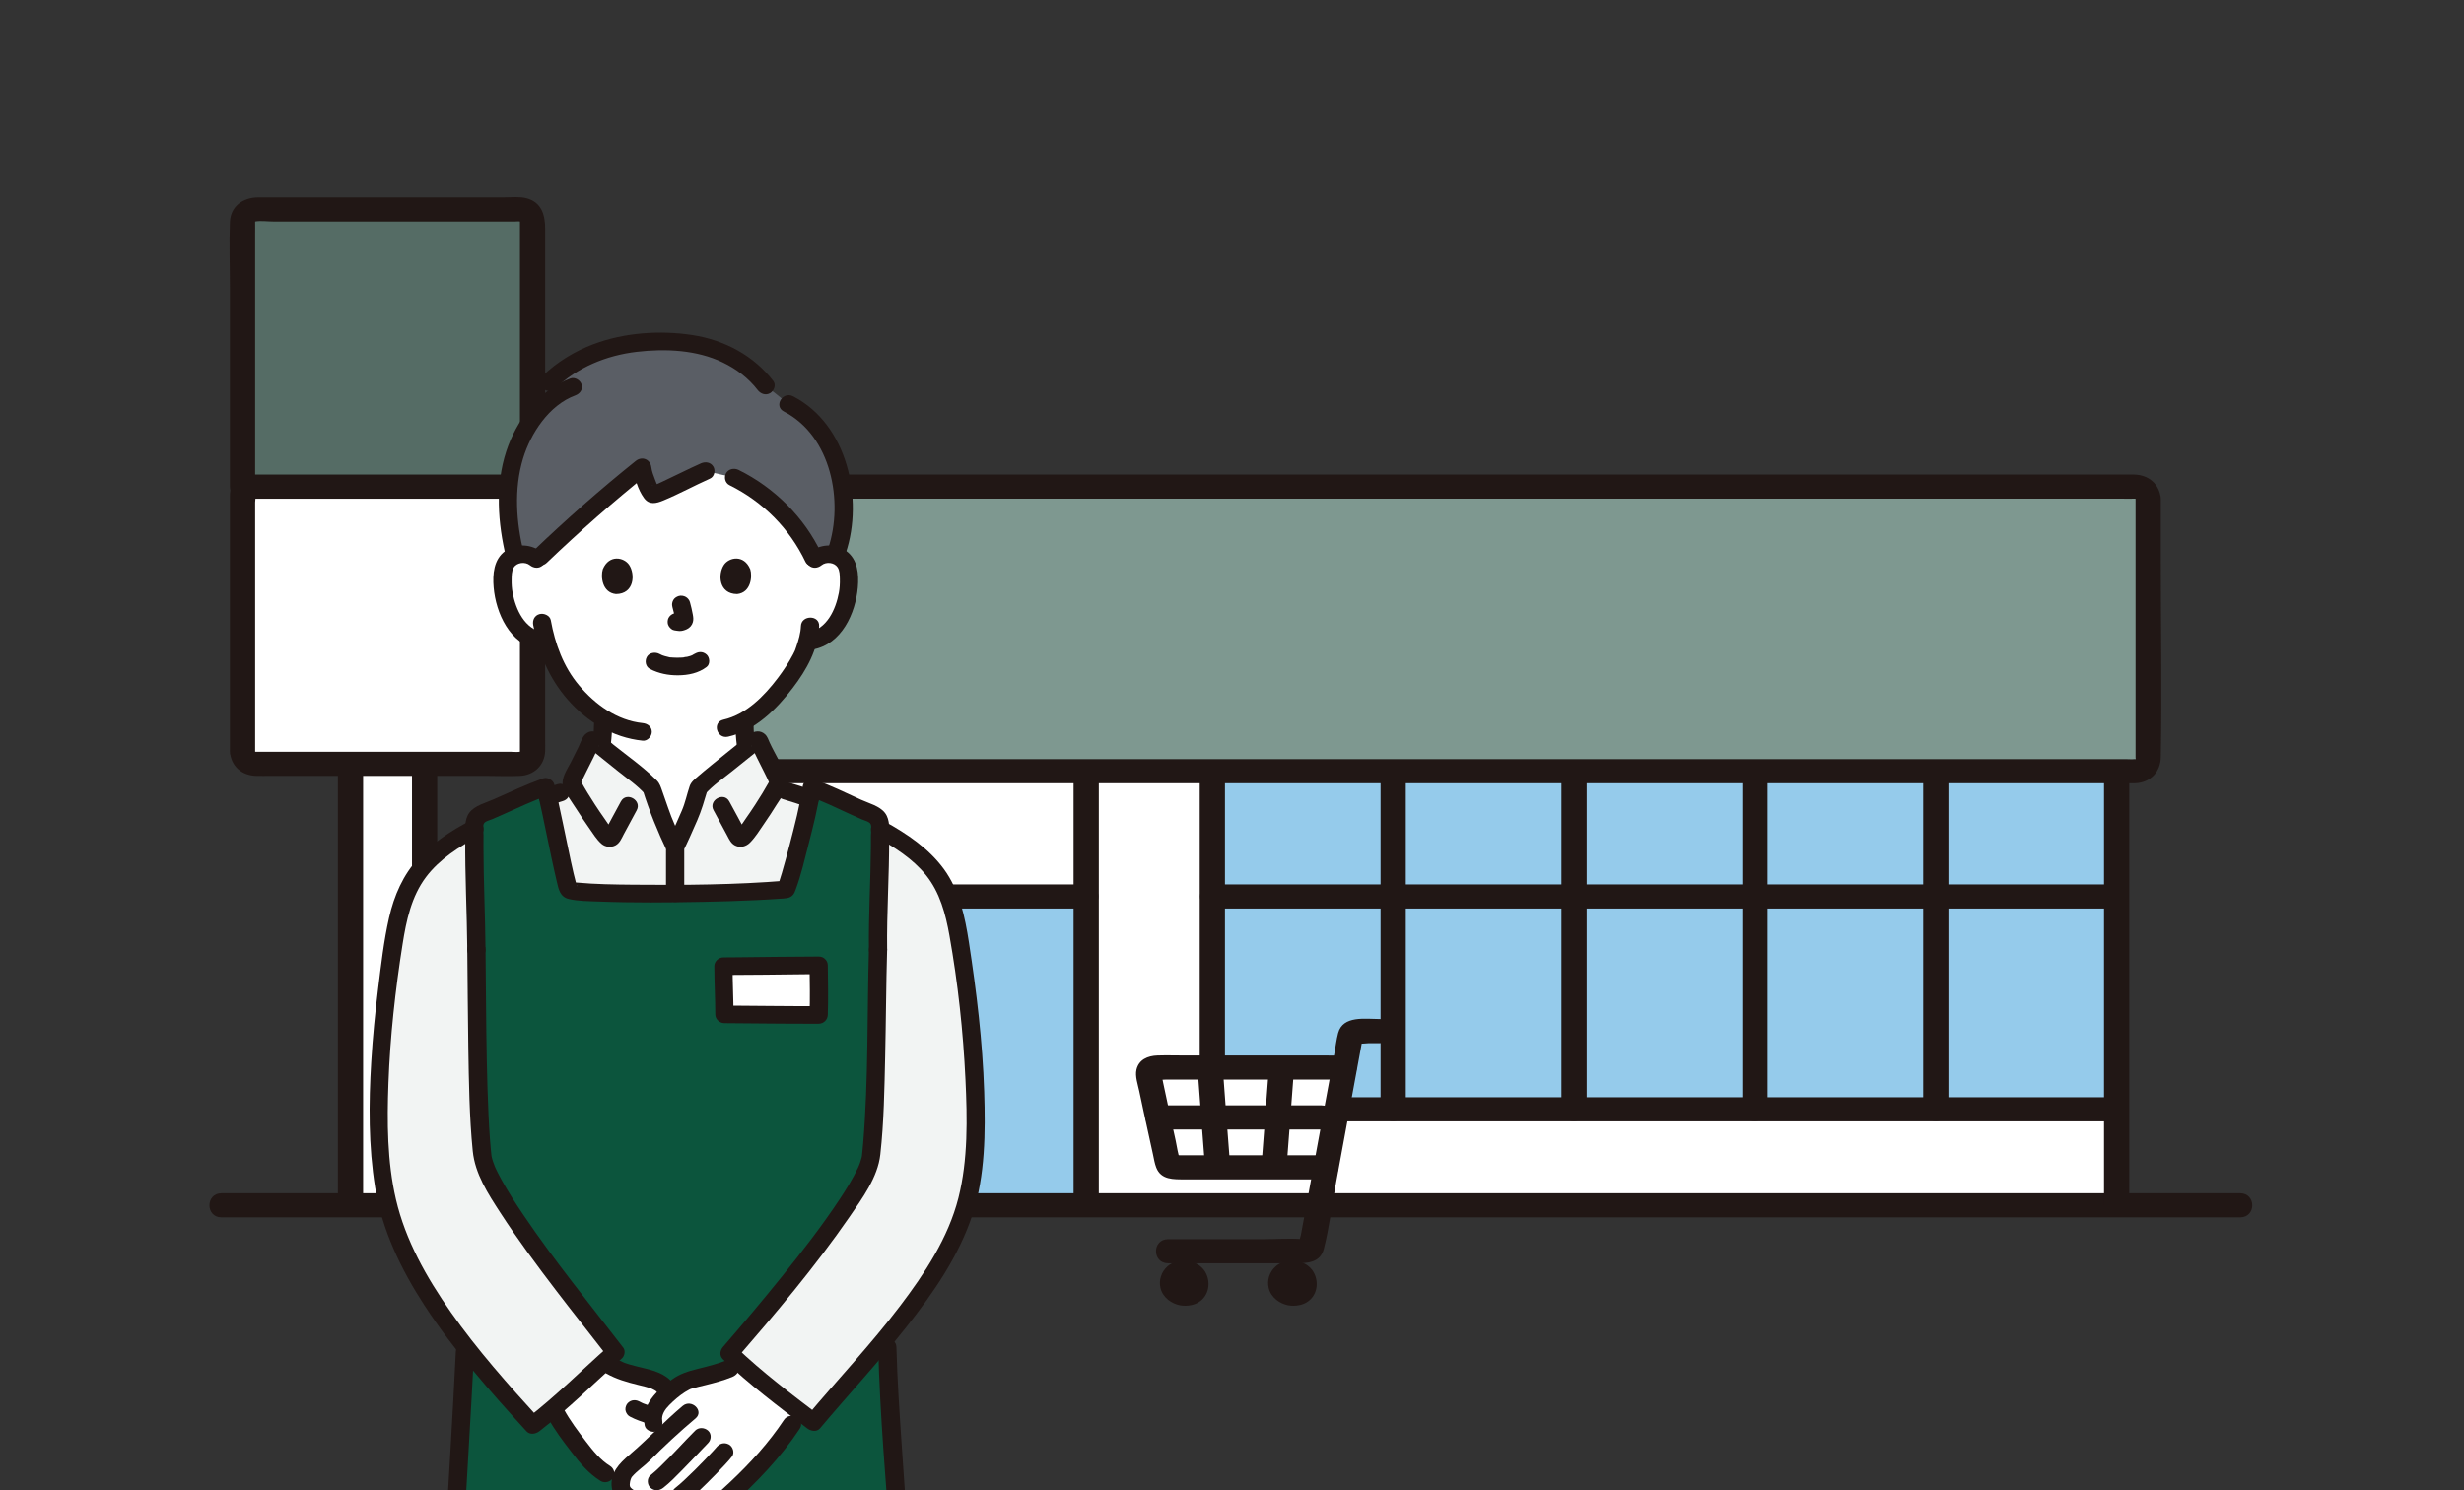 <svg width="200" height="121" viewBox="0 0 200 121" fill="none" xmlns="http://www.w3.org/2000/svg">
<rect x="0" y="0" width="200" height="121" fill="#333333" stroke="none"/>
<g clip-path="url(#clip0_1025_7267)">
<path d="M54.049 67.394C54.049 84.458 54.049 97.846 54.049 97.849C94.761 97.849 126.567 97.849 171.806 97.849C171.806 84.278 171.806 75.326 171.806 62.605H54.049C54.049 64.228 54.049 65.826 54.049 67.394Z" fill="white"/>
<path d="M34.465 67.007C34.465 65.341 34.465 63.674 34.465 62.008H28.449V97.85C30.481 97.85 32.486 97.85 34.465 97.85C34.465 87.569 34.465 77.288 34.465 67.007Z" fill="white"/>
<path d="M43.227 39.504V17.977C43.227 17.437 42.769 16.998 42.203 16.998H20.709C20.144 16.998 19.686 17.437 19.686 17.977V39.992C19.686 39.722 19.915 39.503 20.198 39.503H42.714C42.997 39.503 43.226 39.722 43.226 39.993" fill="#556C65"/>
<path d="M98.408 90.049V62.605H171.807V90.055H98.408V90.049Z" fill="#95CBEB"/>
<path d="M88.168 81.797V97.851H54.049V72.776H88.168V81.797Z" fill="#95CBEB"/>
<path d="M181.825 96.87C170.293 96.87 158.761 96.87 147.229 96.87C136.966 96.87 126.702 96.87 116.438 96.87C106.631 96.87 96.823 96.87 87.016 96.87C76.852 96.87 66.688 96.87 56.524 96.87C45.191 96.87 33.859 96.87 22.525 96.87C21.014 96.87 19.502 96.87 17.989 96.87C16.671 96.87 16.669 98.828 17.989 98.828C29.522 98.828 41.054 98.828 52.587 98.828C62.85 98.828 73.114 98.828 83.378 98.828C93.186 98.828 102.993 98.828 112.8 98.828C122.964 98.828 133.128 98.828 143.292 98.828C154.624 98.828 165.957 98.828 177.289 98.828C178.801 98.828 180.313 98.828 181.825 98.828C183.143 98.828 183.145 96.87 181.825 96.87Z" fill="#211715"/>
<path d="M29.474 97.851V49.028C29.474 47.768 27.426 47.766 27.426 49.028V97.851C27.426 99.111 29.474 99.112 29.474 97.851Z" fill="#211715"/>
<path d="M35.489 97.851V49.028C35.489 47.768 33.441 47.766 33.441 49.028V97.851C33.441 99.111 35.489 99.112 35.489 97.851Z" fill="#211715"/>
<path d="M43.226 39.503H19.686V62.008H43.226V39.503Z" fill="white"/>
<path d="M20.71 61.029V40.78C20.71 40.666 20.796 40.1 20.71 40.012C20.82 40.124 19.979 40.362 20.275 40.483C20.357 40.516 20.534 40.483 20.622 40.483H41.353C41.727 40.483 42.148 40.535 42.518 40.483C42.545 40.479 42.695 40.503 42.712 40.483C42.602 40.613 42.34 39.851 42.203 40.022C42.188 40.04 42.208 40.102 42.203 40.125C42.126 40.444 42.203 40.872 42.203 41.197V60.737C42.203 60.824 42.208 60.913 42.203 61.001C42.2 61.041 42.184 61.031 42.194 61.029C41.956 61.066 41.68 61.029 41.44 61.029H21.133C21.016 61.029 20.899 61.029 20.782 61.029C20.67 61.029 20.71 61.02 20.71 61.029C20.605 59.782 18.556 59.772 18.662 61.029C18.76 62.189 19.598 62.96 20.819 62.987C21.2 62.995 21.583 62.987 21.964 62.987H39.49C40.388 62.987 41.297 63.028 42.194 62.987C43.379 62.933 44.206 62.102 44.251 60.977C44.263 60.662 44.251 60.345 44.251 60.03V49.169C44.251 46.159 44.344 43.135 44.251 40.126C44.223 39.244 43.664 38.582 42.703 38.525C42.44 38.51 42.172 38.525 41.909 38.525H20.642C20.153 38.525 19.697 38.528 19.276 38.83C18.741 39.212 18.662 39.775 18.662 40.353V61.029C18.662 62.289 20.71 62.291 20.71 61.029Z" fill="#211715"/>
<path d="M20.71 39.504V18.902C20.71 18.653 20.718 18.402 20.71 18.153C20.709 18.103 20.706 18.05 20.71 18C20.712 17.987 20.728 17.974 20.711 17.977C21.16 17.895 21.709 17.977 22.163 17.977H41.818C41.939 17.977 42.083 17.955 42.202 17.977C42.159 17.97 42.202 17.983 42.203 17.996C42.209 18.051 42.203 18.11 42.203 18.165C42.203 20.073 42.203 21.98 42.203 23.887V39.503C42.203 40.763 44.251 40.765 44.251 39.503V18.563C44.251 17.493 43.986 16.41 42.72 16.086C42.169 15.945 41.511 16.02 40.949 16.02H20.991C19.724 16.02 18.713 16.739 18.662 18.022C18.592 19.79 18.662 21.573 18.662 23.342V39.503C18.662 40.763 20.71 40.765 20.71 39.504Z" fill="#211715"/>
<path d="M53.023 62.605V97.846C53.023 99.106 55.071 99.108 55.071 97.846V62.605C55.071 61.345 53.023 61.343 53.023 62.605Z" fill="#211715"/>
<path d="M170.781 62.605V97.851C170.781 99.111 172.829 99.113 172.829 97.851V62.605C172.829 61.345 170.781 61.343 170.781 62.605Z" fill="#211715"/>
<path d="M87.141 62.605V97.851C87.141 99.111 89.189 99.113 89.189 97.851V62.605C89.189 61.345 87.141 61.343 87.141 62.605Z" fill="#211715"/>
<path d="M70.084 73.247V97.851C70.084 99.111 72.132 99.113 72.132 97.851V73.247C72.132 71.987 70.084 71.985 70.084 73.247Z" fill="#211715"/>
<path d="M97.381 62.605V90.054C97.381 91.314 99.429 91.316 99.429 90.054V62.605C99.429 61.345 97.381 61.343 97.381 62.605Z" fill="#211715"/>
<path d="M112.061 62.605V90.054C112.061 91.314 114.108 91.316 114.108 90.054V62.605C114.108 61.345 112.061 61.343 112.061 62.605Z" fill="#211715"/>
<path d="M126.742 62.605V90.054C126.742 91.314 128.79 91.316 128.79 90.054V62.605C128.79 61.345 126.742 61.343 126.742 62.605Z" fill="#211715"/>
<path d="M141.42 62.605V90.054C141.42 91.314 143.468 91.316 143.468 90.054V62.605C143.468 61.345 141.42 61.343 141.42 62.605Z" fill="#211715"/>
<path d="M156.102 62.605V90.054C156.102 91.314 158.15 91.316 158.15 90.054V62.605C158.15 61.345 156.102 61.343 156.102 62.605Z" fill="#211715"/>
<path d="M98.403 73.755H171.242C172.56 73.755 172.562 71.797 171.242 71.797H98.403C97.085 71.797 97.083 73.755 98.403 73.755Z" fill="#211715"/>
<path d="M98.403 91.034H171.242C172.56 91.034 172.562 89.076 171.242 89.076H98.403C97.085 89.076 97.083 91.034 98.403 91.034Z" fill="#211715"/>
<path d="M54.05 73.755H88.166C89.484 73.755 89.486 71.797 88.166 71.797H54.05C52.732 71.797 52.73 73.755 54.05 73.755Z" fill="#211715"/>
<path d="M173.341 39.503H52.512C51.947 39.503 51.488 39.942 51.488 40.482V61.626C51.488 62.167 51.947 62.605 52.512 62.605H173.341C173.907 62.605 174.365 62.167 174.365 61.626V40.482C174.365 39.942 173.907 39.503 173.341 39.503Z" fill="#7E9890"/>
<path d="M173.341 40.483V55.221C173.341 57.305 173.341 59.389 173.341 61.473C173.341 61.704 173.425 61.605 173.238 61.627C173.032 61.65 172.808 61.627 172.601 61.627H59.063C56.965 61.627 54.832 61.517 52.736 61.627C52.676 61.63 52.613 61.628 52.552 61.627C52.475 61.625 52.511 61.622 52.512 61.624C52.421 61.144 52.512 60.568 52.512 60.083V51.664C52.512 48.696 52.512 45.728 52.512 42.76C52.512 42.055 52.444 41.316 52.512 40.613C52.532 40.405 52.417 40.504 52.623 40.482C53.231 40.418 53.885 40.482 54.495 40.482H172.347C172.6 40.482 172.857 40.494 173.11 40.482C173.171 40.479 173.234 40.482 173.295 40.482C173.389 40.482 173.342 40.504 173.341 40.482C173.446 41.729 175.495 41.74 175.389 40.482C175.29 39.316 174.437 38.55 173.22 38.524C172.99 38.519 172.761 38.524 172.531 38.524H54.169C53.63 38.524 53.086 38.505 52.548 38.524C51.308 38.569 50.492 39.442 50.464 40.603C50.447 41.321 50.464 42.041 50.464 42.76C50.464 48.6 50.464 54.439 50.464 60.279C50.464 60.846 50.388 61.485 50.515 62.045C50.736 63.027 51.649 63.565 52.643 63.584C53.303 63.597 53.964 63.584 54.624 63.584H172.809C172.976 63.584 173.144 63.591 173.311 63.584C174.572 63.538 175.367 62.641 175.389 61.473C175.493 56.089 175.389 50.694 175.389 45.308V40.483C175.389 39.223 173.341 39.221 173.341 40.483Z" fill="#211715"/>
<path d="M95.554 86.666C94.734 86.666 93.921 86.666 93.131 86.666C93.446 88.417 94.525 93.117 94.72 94.068L94.863 94.763C98.905 94.763 103.598 94.763 107.641 94.763C108.138 92.065 108.636 89.366 109.134 86.668C109.131 86.668 102.104 86.667 95.554 86.666Z" fill="white"/>
<path d="M104.454 94.452C104.635 91.96 104.843 89.469 105.02 86.977C105.057 86.448 104.522 85.998 103.996 85.998C103.411 85.998 103.009 86.447 102.972 86.977C102.795 89.469 102.587 91.96 102.406 94.452C102.368 94.981 102.904 95.431 103.43 95.431C104.016 95.431 104.416 94.982 104.454 94.452Z" fill="#211715"/>
<path d="M97.24 87.175C97.41 89.601 97.607 92.027 97.789 94.452C97.829 94.98 98.231 95.431 98.813 95.431C99.336 95.431 99.877 94.983 99.837 94.452C99.654 92.027 99.458 89.601 99.288 87.175C99.251 86.647 98.844 86.196 98.264 86.196C97.738 86.196 97.203 86.645 97.24 87.175Z" fill="#211715"/>
<path d="M96.493 102.372C96.332 102.342 95.456 102.2 94.767 102.804C94.26 103.248 94.041 103.933 94.199 104.569C94.396 105.368 95.125 105.836 95.782 105.964C95.883 105.984 96.913 106.167 97.603 105.469C98.261 104.804 98.221 103.736 97.705 103.073C97.312 102.568 96.737 102.417 96.493 102.372Z" fill="#211715"/>
<path d="M105.276 102.372C105.115 102.342 104.239 102.2 103.55 102.804C103.043 103.248 102.825 103.933 102.982 104.569C103.179 105.368 103.908 105.836 104.565 105.964C104.666 105.984 105.696 106.167 106.386 105.469C107.044 104.804 107.004 103.736 106.488 103.073C106.096 102.568 105.521 102.417 105.276 102.372Z" fill="#211715"/>
<path d="M109.13 85.688C104.827 85.688 100.523 85.688 96.22 85.687C95.466 85.687 94.707 85.662 93.954 85.687C93.162 85.713 92.438 86.02 92.247 86.836C92.121 87.371 92.357 88.027 92.468 88.557C92.59 89.139 92.714 89.722 92.84 90.303C93.085 91.44 93.335 92.576 93.586 93.712C93.665 94.072 93.719 94.447 93.854 94.791C94.246 95.786 95.247 95.742 96.177 95.742C99.998 95.742 103.819 95.742 107.639 95.742C108.957 95.742 108.959 93.784 107.639 93.784C105.583 93.784 103.528 93.784 101.472 93.784C100.441 93.784 99.411 93.784 98.38 93.784C97.875 93.784 97.37 93.784 96.864 93.784C96.635 93.784 96.406 93.784 96.176 93.784C96.025 93.784 95.874 93.784 95.723 93.784C95.486 93.738 95.433 93.756 95.565 93.838L95.828 94.27C95.612 93.748 95.547 93.136 95.427 92.588C95.258 91.82 95.089 91.052 94.922 90.284C94.754 89.511 94.588 88.738 94.427 87.964C94.393 87.802 94.359 87.64 94.326 87.478C94.269 87.195 94.341 86.933 94.101 87.372C93.862 87.811 93.919 87.591 94.166 87.645C94.281 87.67 94.468 87.645 94.594 87.645C94.882 87.645 95.17 87.645 95.458 87.645C99.203 87.645 102.948 87.645 106.693 87.645C107.505 87.645 108.317 87.645 109.129 87.645C110.447 87.645 110.449 85.687 109.129 85.687L109.13 85.688Z" fill="#211715"/>
<path d="M93.979 91.694H107.276C108.594 91.694 108.596 89.736 107.276 89.736H93.979C92.662 89.736 92.659 91.694 93.979 91.694Z" fill="#211715"/>
<path d="M94.821 102.554C97.036 102.554 99.251 102.554 101.466 102.554H105.222C106.173 102.554 107.173 102.483 107.454 101.391C107.904 99.638 108.117 97.796 108.445 96.019L109.985 87.67L110.522 84.755C110.534 84.69 110.606 84.504 110.58 84.442C110.485 84.215 110.237 84.78 110.151 84.686C110.236 84.779 110.995 84.686 111.124 84.686H112.014C113.332 84.686 113.334 82.728 112.014 82.728C110.824 82.728 109.002 82.416 108.615 83.869C108.473 84.401 108.413 84.965 108.314 85.504L106.879 93.281L105.592 100.261C105.57 100.376 105.43 100.748 105.482 100.857C105.57 101.043 105.912 100.507 105.947 100.596C105.943 100.584 105.726 100.597 105.712 100.596C104.681 100.511 103.601 100.596 102.566 100.596C99.985 100.596 97.403 100.596 94.821 100.596C93.503 100.596 93.501 102.554 94.821 102.554Z" fill="#211715"/>
<path d="M66.157 45.384C66.506 45.08 67.023 44.934 67.505 45.003C67.988 45.073 68.428 45.354 68.65 45.738C68.806 46.007 68.857 46.313 68.885 46.611C68.991 47.788 68.751 48.988 68.198 50.061C67.928 50.583 67.578 51.084 67.09 51.465C66.715 51.753 66.256 51.967 65.769 52.039C65.769 52.039 65.687 52.051 65.542 52.073C65.434 52.465 65.312 52.795 65.252 52.97C64.887 53.926 62.933 57.111 60.422 58.523C60.42 59.541 60.525 60.547 60.707 61.549C60.868 62.438 60.818 63.234 62.099 63.681C62.184 63.71 62.896 63.982 63.088 64.063C63.088 64.063 62.538 70.132 54.26 70.132C45.872 70.132 46.507 63.99 46.507 63.99C46.663 63.925 47.196 63.71 47.28 63.681C48.562 63.234 48.511 62.438 48.673 61.549C48.867 60.479 48.973 59.404 48.956 58.315C48.092 57.784 47.284 57.078 46.542 56.22C45.39 54.889 44.739 53.407 44.357 52.103C44.089 52.064 43.926 52.039 43.926 52.039C43.439 51.967 42.98 51.753 42.605 51.465C42.117 51.084 41.767 50.583 41.497 50.061C40.944 48.988 40.704 47.788 40.809 46.611C40.838 46.313 40.889 46.007 41.045 45.738C41.267 45.354 41.706 45.073 42.19 45.003C42.673 44.934 43.189 45.08 43.538 45.384C43.538 45.384 42.911 36.319 54.424 36.319C65.937 36.319 66.157 45.384 66.157 45.384Z" fill="white"/>
<path d="M55.038 179.802C58.514 180.5 66.653 180.584 68.478 179.996C68.643 177.365 68.944 151.253 69.679 139.467C70.298 129.544 70.785 117.64 71.389 111.425C64.285 111.321 45.619 111.21 38.533 111.099C39.144 117.267 39.824 129.459 40.448 139.467C41.183 151.253 41.484 177.365 41.649 179.996C43.475 180.583 50.573 180.625 54.807 179.844" fill="white"/>
<path d="M37.794 111.099C38.325 116.487 38.629 121.898 38.963 127.299C39.3 132.731 39.68 138.163 39.925 143.6C40.136 148.279 40.27 152.962 40.39 157.643C40.508 162.229 40.603 166.814 40.697 171.399C40.754 174.142 40.777 176.889 40.891 179.631C40.896 179.752 40.902 179.874 40.909 179.996C40.93 180.324 41.127 180.583 41.453 180.685C42.226 180.926 43.075 180.984 43.88 181.044C45.026 181.13 46.177 181.154 47.325 181.147C49.889 181.133 52.482 180.991 55.005 180.532C55.94 180.362 55.544 178.985 54.611 179.155C52.219 179.59 49.755 179.705 47.326 179.718C46.212 179.725 45.095 179.702 43.983 179.623C43.212 179.567 42.586 179.537 41.847 179.307L42.39 179.996C42.243 177.61 42.256 175.209 42.208 172.821C42.115 168.349 42.025 163.877 41.915 159.404C41.799 154.638 41.668 149.872 41.471 145.108C41.259 139.96 40.905 134.818 40.59 129.676C40.241 123.979 39.915 118.277 39.413 112.59C39.369 112.093 39.323 111.595 39.274 111.099C39.236 110.715 38.961 110.384 38.534 110.384C38.163 110.384 37.755 110.712 37.794 111.099Z" fill="#211715"/>
<path d="M70.665 111.266C70.131 116.682 69.902 122.129 69.61 127.561C69.32 132.957 68.957 138.35 68.716 143.748C68.507 148.417 68.374 153.09 68.254 157.762C68.138 162.323 68.043 166.885 67.949 171.447C67.894 174.174 67.87 176.905 67.757 179.631C67.751 179.753 67.746 179.874 67.739 179.996L68.282 179.307C68.052 179.379 67.814 179.423 67.576 179.46C67.342 179.497 67.073 179.524 66.722 179.554C65.85 179.626 64.973 179.654 64.098 179.667C62.057 179.696 60.01 179.635 57.976 179.466C57.055 179.389 56.141 179.293 55.235 179.114C54.305 178.93 53.907 180.307 54.842 180.492C56.708 180.86 58.637 180.973 60.536 181.048C62.519 181.126 64.517 181.146 66.497 181C67.219 180.946 67.982 180.9 68.675 180.685C69.002 180.583 69.198 180.323 69.218 179.996C69.364 177.625 69.351 175.239 69.4 172.866C69.491 168.437 69.581 164.008 69.689 159.58C69.805 154.824 69.935 150.068 70.129 145.314C70.338 140.192 70.685 135.076 70.961 129.957C71.27 124.23 71.523 118.494 72.007 112.778C72.049 112.273 72.095 111.769 72.145 111.266C72.183 110.881 71.778 110.551 71.405 110.551C70.973 110.551 70.703 110.88 70.665 111.266Z" fill="#211715"/>
<path d="M48.215 58.783C48.202 59.447 48.154 60.112 48.056 60.77C47.983 61.26 47.923 61.772 47.799 62.253C47.787 62.298 47.775 62.342 47.761 62.386C47.754 62.406 47.702 62.554 47.74 62.455C47.778 62.357 47.718 62.499 47.707 62.519C47.68 62.568 47.648 62.613 47.618 62.661C47.671 62.579 47.658 62.619 47.604 62.673C47.567 62.709 47.53 62.744 47.492 62.779C47.368 62.892 47.584 62.742 47.422 62.825C47.367 62.854 47.314 62.888 47.258 62.916C47.133 62.979 46.978 63.031 46.807 63.099C46.582 63.189 46.356 63.281 46.132 63.373C45.764 63.524 45.682 64.047 45.866 64.35C46.089 64.718 46.51 64.759 46.879 64.607C46.971 64.569 46.938 64.583 46.864 64.613C46.919 64.59 46.974 64.568 47.029 64.546C47.137 64.503 47.244 64.459 47.352 64.417C47.607 64.317 47.869 64.231 48.106 64.096C48.645 63.79 49.019 63.316 49.196 62.739C49.347 62.247 49.398 61.705 49.475 61.198C49.598 60.397 49.679 59.593 49.695 58.783C49.703 58.397 49.35 58.068 48.955 58.068C48.547 58.068 48.223 58.395 48.215 58.783L48.215 58.783Z" fill="#211715"/>
<path d="M59.682 58.783C59.7 59.638 59.788 60.487 59.923 61.332C60.004 61.836 60.045 62.388 60.227 62.87C60.451 63.467 60.884 63.93 61.481 64.202C61.709 64.306 61.948 64.386 62.181 64.475C62.3 64.52 62.419 64.566 62.538 64.612C62.594 64.634 62.65 64.657 62.707 64.678C62.887 64.748 62.618 64.641 62.714 64.681C63.08 64.834 63.508 64.786 63.727 64.425C63.909 64.123 63.83 63.601 63.461 63.447C63.077 63.287 62.687 63.136 62.295 62.993C62.2 62.958 62.11 62.914 61.986 62.845C61.946 62.822 61.851 62.757 61.936 62.821C61.886 62.783 61.839 62.74 61.795 62.696C61.78 62.681 61.677 62.555 61.737 62.635C61.795 62.713 61.694 62.562 61.684 62.544C61.661 62.504 61.641 62.463 61.621 62.422C61.697 62.585 61.626 62.417 61.617 62.387C61.469 61.93 61.425 61.424 61.35 60.953C61.235 60.235 61.176 59.51 61.162 58.784C61.154 58.398 60.828 58.069 60.422 58.069C60.027 58.069 59.674 58.396 59.682 58.784L59.682 58.783Z" fill="#211715"/>
<path d="M31.822 77.381C32.133 75.275 32.471 73.097 33.605 71.317C34.663 69.656 36.316 68.505 38 67.541C40.369 66.184 42.889 65.108 45.493 64.34L46.435 64.062C46.418 63.8 46.401 63.539 46.401 63.539C46.385 63.276 47.561 61.184 47.942 60.234C47.968 60.171 48.001 60.099 48.069 60.08C48.142 60.059 48.215 60.111 48.274 60.159C48.926 60.7 52.506 63.515 52.89 63.969C53.022 64.398 53.251 64.965 53.634 66.129C53.944 66.838 54.5 68.158 54.798 68.778C55.226 67.912 55.783 66.633 56.226 65.604C56.44 64.975 56.612 64.271 56.705 63.969C57.089 63.515 60.67 60.699 61.322 60.159C61.38 60.111 61.453 60.059 61.527 60.08C61.594 60.099 61.628 60.17 61.653 60.234C62.035 61.184 63.211 63.276 63.194 63.539L63.165 63.986C63.764 64.163 64.363 64.34 64.363 64.34C66.967 65.108 69.487 66.184 71.856 67.541C73.54 68.505 75.193 69.656 76.251 71.317C77.385 73.097 77.722 75.275 78.034 77.381" fill="#F2F4F3"/>
<path d="M55.438 68.417C54.996 67.49 54.551 66.535 54.224 65.565C54.071 65.111 53.908 64.66 53.749 64.207C53.639 63.896 53.557 63.604 53.315 63.36C52.246 62.284 50.944 61.377 49.757 60.427C49.261 60.029 48.482 59.144 47.784 59.427C47.29 59.627 47.169 60.198 46.969 60.612C46.763 61.037 46.548 61.457 46.336 61.879C46.074 62.401 45.516 63.173 45.704 63.783C45.911 64.45 46.416 65.099 46.789 65.684C47.111 66.19 47.444 66.691 47.792 67.182C48.103 67.622 48.419 68.156 48.831 68.509C49.139 68.772 49.603 68.82 49.964 68.626C50.311 68.439 50.453 68.058 50.626 67.732C50.973 67.078 51.323 66.427 51.679 65.778C52.125 64.965 50.848 64.243 50.401 65.056C50.171 65.477 49.942 65.897 49.716 66.32C49.616 66.507 49.516 66.694 49.416 66.882C49.37 66.968 49.324 67.055 49.278 67.142C49.275 67.148 49.087 67.45 49.173 67.412L49.546 67.314L49.552 67.315L49.878 67.499C49.564 67.247 49.334 66.833 49.105 66.51C48.824 66.114 48.552 65.712 48.288 65.306C47.89 64.694 47.504 64.073 47.154 63.434C47.135 63.399 47.119 63.362 47.1 63.327C47.03 63.203 47.139 63.479 47.123 63.38C47.163 63.627 47.077 63.785 47.176 63.513C47.179 63.505 47.254 63.329 47.205 63.441C47.238 63.365 47.274 63.292 47.309 63.218C47.393 63.042 47.48 62.868 47.567 62.695C47.762 62.304 47.962 61.915 48.154 61.523C48.236 61.356 48.317 61.188 48.395 61.02C48.44 60.923 48.483 60.826 48.526 60.729C48.55 60.675 48.573 60.621 48.596 60.567C48.639 60.463 48.638 60.469 48.592 60.585L48.069 60.794L48.177 60.808L47.804 60.71C47.736 60.665 47.89 60.779 47.913 60.797C47.98 60.851 48.047 60.906 48.114 60.96C48.301 61.11 48.489 61.26 48.676 61.41C49.171 61.806 49.666 62.203 50.159 62.601C50.891 63.193 51.746 63.767 52.367 64.474L52.177 64.158C52.71 65.86 53.39 67.523 54.159 69.138C54.326 69.488 54.851 69.575 55.172 69.394C55.545 69.184 55.605 68.769 55.437 68.417L55.438 68.417Z" fill="#211715"/>
<path d="M72.019 109.354C71.856 116.683 74.885 147.269 74.878 154.519C69.979 155.034 40.868 155.034 35.473 154.284C35.473 147.147 37.901 117.04 37.738 109.711L38.67 77.095C38.4 73.28 38.441 70.279 38.519 67.073C38.524 66.854 38.534 66.624 38.653 66.438C38.791 66.223 39.046 66.11 39.286 66.01C41.324 65.152 42.183 64.633 44.28 63.879C44.81 66.051 45.934 71.912 46.146 72.208C46.475 72.665 58.607 72.64 63.79 72.208C64.003 71.912 65.531 66.304 65.881 63.96C67.978 64.714 68.612 65.182 70.65 66.039C70.89 66.14 71.145 66.253 71.283 66.468C71.402 66.654 71.412 66.884 71.417 67.102C71.495 70.308 71.537 73.28 71.267 77.096L72.019 109.354L72.019 109.354Z" fill="#0C553D"/>
<path d="M57.918 65.777C58.297 66.469 58.671 67.165 59.041 67.862C59.205 68.172 59.342 68.48 59.677 68.645C60.098 68.852 60.563 68.721 60.877 68.405C61.316 67.964 61.667 67.385 62.017 66.877C62.376 66.358 62.72 65.831 63.052 65.296C63.418 64.706 64.106 63.897 63.863 63.169C63.528 62.167 62.913 61.236 62.47 60.276C62.369 60.056 62.3 59.796 62.091 59.604C61.732 59.275 61.244 59.321 60.874 59.597C60.612 59.793 60.361 60.008 60.106 60.213C59.305 60.855 58.502 61.495 57.708 62.145C57.349 62.438 56.989 62.733 56.639 63.037C56.377 63.265 56.095 63.483 55.981 63.816C55.755 64.48 55.624 65.16 55.343 65.809C55.041 66.506 54.736 67.201 54.413 67.889C54.221 68.297 54.059 68.628 54.059 69.071V72.531C54.059 73.451 55.539 73.452 55.539 72.531V68.776L55.438 69.137C55.847 68.302 56.22 67.451 56.591 66.601C56.941 65.799 57.171 64.991 57.42 64.157L57.23 64.473C57.851 63.766 58.705 63.192 59.437 62.6C59.919 62.211 60.403 61.824 60.886 61.436C61.072 61.287 61.258 61.139 61.444 60.989C61.522 60.926 61.6 60.863 61.678 60.8C61.708 60.776 61.857 60.666 61.793 60.709L61.42 60.807L61.528 60.793L61.005 60.584C60.965 60.483 60.959 60.467 60.988 60.535C61.017 60.605 61.047 60.675 61.079 60.744C61.116 60.829 61.153 60.913 61.192 60.997C61.274 61.174 61.359 61.349 61.445 61.524C61.639 61.918 61.839 62.31 62.036 62.703C62.119 62.87 62.203 63.038 62.283 63.206C62.352 63.35 62.397 63.446 62.416 63.496C62.513 63.76 62.435 63.66 62.474 63.381C62.46 63.476 62.546 63.232 62.503 63.315C62.48 63.36 62.46 63.405 62.435 63.449C62.08 64.086 61.699 64.707 61.3 65.32C61.048 65.706 60.79 66.089 60.523 66.466C60.285 66.802 60.046 67.236 59.719 67.498L60.046 67.315L60.051 67.314L60.424 67.411C60.538 67.462 60.374 67.246 60.355 67.208C60.308 67.121 60.262 67.033 60.215 66.945C60.104 66.736 59.993 66.527 59.882 66.319C59.655 65.897 59.427 65.476 59.196 65.055C58.75 64.243 57.472 64.964 57.918 65.777L57.918 65.777Z" fill="#211715"/>
<path d="M71.281 109.354C71.425 114.973 71.928 120.592 72.339 126.196C72.846 133.113 73.388 140.029 73.812 146.951C73.966 149.469 74.14 151.996 74.14 154.519L74.88 153.805C73.14 153.985 71.374 154.002 69.626 154.045C66.749 154.115 63.871 154.144 60.993 154.158C54.679 154.189 48.361 154.16 42.05 153.961C40.738 153.92 39.425 153.87 38.114 153.794C37.616 153.765 37.119 153.733 36.622 153.691C36.419 153.675 36.217 153.656 36.015 153.635C35.933 153.626 35.85 153.617 35.768 153.608C35.73 153.604 35.692 153.598 35.654 153.594C35.519 153.579 35.863 153.622 35.671 153.596L36.215 154.285C36.218 148.955 36.591 143.613 36.874 138.291C37.243 131.376 37.65 124.463 38.047 117.548C38.198 114.936 38.352 112.325 38.48 109.712C38.525 108.793 37.044 108.795 36.999 109.712C36.732 115.197 36.385 120.678 36.07 126.161C35.676 133.031 35.28 139.902 34.972 146.777C34.861 149.277 34.736 151.782 34.734 154.285C34.734 154.565 34.962 154.931 35.278 154.974C37.156 155.232 39.068 155.285 40.962 155.354C43.879 155.46 46.797 155.513 49.716 155.548C56.025 155.625 62.338 155.629 68.647 155.497C70.719 155.453 72.816 155.449 74.88 155.234C75.278 155.193 75.62 154.941 75.62 154.52C75.62 152.349 75.483 150.175 75.356 148.008C75.168 144.811 74.945 141.616 74.716 138.421C74.215 131.434 73.666 124.449 73.2 117.459C73.019 114.761 72.83 112.059 72.761 109.355C72.737 108.437 71.257 108.434 71.281 109.355V109.354Z" fill="#211715"/>
<path d="M66.449 78.367C66.041 78.367 59.339 78.436 58.719 78.436C58.719 79.1 58.797 81.732 58.797 82.348C61.239 82.36 65.456 82.398 66.449 82.393C66.483 81.491 66.454 78.747 66.449 78.367Z" fill="white"/>
<path d="M66.451 77.653C64.264 77.655 62.078 77.694 59.892 77.713C59.502 77.717 59.111 77.721 58.721 77.722C58.321 77.722 57.98 78.049 57.98 78.436C57.983 79.74 58.056 81.044 58.059 82.348C58.059 82.736 58.397 83.06 58.799 83.062C61.349 83.076 63.901 83.119 66.451 83.107C66.861 83.106 67.178 82.781 67.191 82.393C67.237 81.053 67.209 79.707 67.191 78.367C67.179 77.448 65.699 77.446 65.711 78.367C65.728 79.707 65.758 81.053 65.711 82.393L66.451 81.679C63.901 81.69 61.349 81.647 58.799 81.634L59.539 82.348C59.536 81.044 59.463 79.74 59.461 78.436L58.721 79.15C60.943 79.149 63.166 79.111 65.389 79.09C65.743 79.087 66.097 79.082 66.451 79.082C67.403 79.081 67.405 77.652 66.451 77.653Z" fill="#211715"/>
<path d="M64.271 115.634C64.012 116.028 63.733 116.411 63.436 116.783C62.969 117.368 62.268 118.347 61.333 119.307C59.919 120.758 58.303 122.191 57.693 122.681C57.314 122.986 56.77 123.327 56.32 123.53C55.635 123.839 54.643 123.169 54.768 122.837C54.478 123.149 53.238 123.337 52.63 123.035C51.859 122.653 52.254 121.715 52.26 121.686C51.762 121.967 51.187 121.664 50.82 121.408C50.457 121.156 50.169 120.626 50.574 119.662C50.733 119.281 51.968 118.338 52.178 118.115C52.466 117.812 53.055 117.245 53.712 116.633C53.361 116.056 53.039 115.527 53.039 115.527C52.886 114.8 53.256 114.131 53.689 113.675C54.196 113.14 55.25 112.232 55.971 112.035C57.165 111.709 58.172 111.534 59.232 111.096L59.715 110.826L64.896 114.715L64.271 115.634L64.271 115.634Z" fill="white"/>
<path d="M49.575 110.878C50.456 111.38 50.872 111.46 51.88 111.71C52.888 111.96 53.724 112.102 54.18 112.942C54.18 112.942 55.006 114.151 54.071 116.593C52.207 121.461 49.128 119.614 49.128 119.614C48.216 119.064 47.573 118.233 46.951 117.421C46.285 116.552 45.617 115.678 45.111 114.727" fill="white"/>
<path d="M59.036 110.406C58.253 110.725 57.434 110.926 56.612 111.13C55.855 111.318 55.192 111.524 54.558 111.978C53.298 112.879 52.03 114.067 52.327 115.717C52.395 116.097 52.879 116.311 53.237 116.216C53.654 116.105 53.823 115.718 53.754 115.337C53.666 114.844 54.002 114.39 54.331 114.06C54.72 113.669 55.142 113.303 55.595 113.015C55.71 112.941 55.828 112.872 55.95 112.81C55.966 112.802 56.139 112.726 56.065 112.755C55.991 112.783 56.154 112.728 56.169 112.724C56.533 112.615 56.906 112.533 57.274 112.442C58.006 112.26 58.732 112.068 59.43 111.784C59.798 111.634 60.063 111.312 59.947 110.905C59.851 110.571 59.407 110.256 59.036 110.406Z" fill="#211715"/>
<path d="M55.411 114.136C53.92 115.392 52.595 116.818 51.116 118.08C50.256 118.814 49.49 119.586 49.663 120.798C49.847 122.084 51.449 122.843 52.633 122.303L51.545 121.496C51.285 122.296 51.425 123.219 52.256 123.652C53.106 124.095 54.574 123.997 55.291 123.342L54.053 122.646C53.811 123.852 55.507 124.581 56.516 124.219C57.594 123.832 58.483 122.983 59.313 122.241C61.41 120.363 63.36 118.325 64.91 115.994C65.426 115.218 64.145 114.5 63.632 115.273C62.398 117.129 60.888 118.788 59.255 120.323C58.596 120.942 57.93 121.565 57.222 122.133C56.899 122.392 56.454 122.752 56.044 122.867C55.927 122.9 55.834 122.898 55.712 122.855C55.647 122.833 55.577 122.764 55.509 122.748L55.441 122.686C55.509 122.782 55.522 122.895 55.481 123.026C55.619 122.339 54.805 121.819 54.244 122.331C54.325 122.258 54.164 122.363 54.126 122.376C54.01 122.416 53.88 122.442 53.757 122.458C53.523 122.487 53.229 122.501 53.003 122.418C52.77 122.331 52.905 122.084 52.973 121.875C53.182 121.233 52.433 120.819 51.886 121.068C51.655 121.173 51.194 120.822 51.146 120.699C51.1 120.582 51.114 120.431 51.14 120.298C51.176 120.11 51.243 119.952 51.293 119.893C51.724 119.39 52.3 119.021 52.766 118.552C53.942 117.367 55.177 116.224 56.458 115.146C57.177 114.54 56.127 113.533 55.411 114.136L55.411 114.136Z" fill="#211715"/>
<path d="M56.426 116.14C55.459 117.106 54.557 118.13 53.57 119.078C53.321 119.316 53.069 119.555 52.796 119.768C52.493 120.004 52.523 120.536 52.796 120.778C53.118 121.063 53.52 121.029 53.843 120.778C54.386 120.355 54.867 119.85 55.347 119.364C55.892 118.811 56.425 118.249 56.959 117.687C57.129 117.507 57.297 117.325 57.473 117.15C57.742 116.881 57.771 116.404 57.473 116.14C57.181 115.882 56.713 115.853 56.426 116.14Z" fill="#211715"/>
<path d="M58.142 117.514C58.097 117.574 58.294 117.333 58.198 117.444C58.17 117.476 58.142 117.509 58.114 117.541C58.039 117.627 57.962 117.712 57.885 117.796C57.667 118.033 57.445 118.267 57.221 118.499C56.688 119.052 56.144 119.598 55.58 120.122C55.325 120.36 55.065 120.595 54.788 120.81C54.485 121.044 54.516 121.578 54.788 121.82C55.11 122.105 55.511 122.07 55.835 121.82C56.383 121.395 56.878 120.903 57.369 120.419C57.888 119.907 58.398 119.385 58.891 118.85C59.075 118.651 59.257 118.45 59.42 118.235C59.65 117.933 59.484 117.425 59.155 117.258C58.769 117.061 58.386 117.191 58.142 117.514Z" fill="#211715"/>
<path d="M49.199 111.495C50.016 111.956 50.872 112.201 51.783 112.424C51.989 112.474 52.196 112.523 52.401 112.578C52.502 112.606 52.602 112.635 52.702 112.667C52.75 112.683 52.797 112.7 52.845 112.717C52.883 112.73 53.001 112.793 52.86 112.721C52.946 112.765 53.033 112.802 53.117 112.851C53.149 112.87 53.181 112.891 53.213 112.911C53.364 113.004 53.114 112.814 53.244 112.935C53.307 112.994 53.365 113.059 53.428 113.118C53.481 113.168 53.376 113.028 53.44 113.14C53.471 113.195 53.507 113.247 53.539 113.302C53.724 113.631 54.222 113.764 54.551 113.559C54.896 113.344 55.015 112.933 54.817 112.582C54.317 111.697 53.404 111.347 52.443 111.111C51.985 110.999 51.522 110.897 51.07 110.762C50.976 110.734 50.883 110.704 50.792 110.672C50.746 110.656 50.701 110.635 50.654 110.621C50.573 110.595 50.765 110.671 50.636 110.613C50.4 110.506 50.171 110.389 49.946 110.262C49.611 110.073 49.12 110.177 48.933 110.518C48.747 110.859 48.842 111.294 49.199 111.495V111.495Z" fill="#211715"/>
<path d="M44.47 115.087C45.01 116.093 45.711 117.003 46.409 117.91C47.084 118.789 47.786 119.635 48.753 120.231C49.09 120.438 49.569 120.298 49.766 119.974C49.975 119.629 49.838 119.205 49.5 118.997C48.734 118.525 48.127 117.764 47.588 117.061C46.925 116.195 46.263 115.325 45.748 114.366C45.564 114.023 45.068 113.922 44.736 114.11C44.376 114.313 44.286 114.743 44.47 115.087L44.47 115.087Z" fill="#211715"/>
<path d="M51.13 115.001C51.366 115.124 51.607 115.234 51.858 115.326C52.053 115.397 52.252 115.459 52.448 115.53C52.547 115.56 52.645 115.564 52.743 115.543C52.842 115.539 52.934 115.511 53.019 115.459C53.172 115.372 53.319 115.202 53.359 115.032C53.402 114.849 53.392 114.644 53.284 114.481L53.168 114.337C53.076 114.248 52.967 114.187 52.842 114.153C52.611 114.069 52.374 114 52.147 113.908L52.323 113.98C52.171 113.918 52.023 113.843 51.877 113.767C51.704 113.677 51.498 113.645 51.307 113.695C51.135 113.741 50.949 113.869 50.865 114.024C50.774 114.189 50.728 114.39 50.79 114.574C50.848 114.748 50.959 114.912 51.13 115.001Z" fill="#211715"/>
<path d="M78.034 77.38C79.121 84.737 79.603 91.57 78.697 96.556C77.481 103.247 70.637 109.97 66.032 115.447C63.778 113.729 61.098 111.676 59.207 109.851C61.944 106.683 70.27 96.9 70.687 93.959C71.162 90.041 70.58 82.792 71.267 77.095" fill="#F2F4F3"/>
<path d="M31.822 77.381C30.735 84.737 30.341 91.728 31.248 96.715C32.464 103.406 37.827 109.732 43.254 115.685C45.508 113.968 48.065 111.439 49.956 109.772C48.065 107.311 39.586 96.9 39.169 93.959C38.694 90.041 39.358 82.792 38.67 77.095" fill="#F2F4F3"/>
<path d="M71.05 67.914C72.562 68.75 74.07 69.698 75.157 71.038C76.298 72.447 76.757 74.217 77.066 75.947C77.752 79.795 78.18 83.724 78.365 87.624C78.516 90.794 78.58 94.146 77.793 97.251C76.973 100.482 75.06 103.382 73.044 106.036C70.695 109.13 68.016 111.968 65.513 114.943H66.559C64.217 113.161 61.849 111.379 59.731 109.346V110.356C62.954 106.627 66.162 102.838 68.95 98.791C69.99 97.281 71.247 95.582 71.454 93.731C71.749 91.091 71.787 88.418 71.848 85.765C71.915 82.875 71.923 79.984 72.008 77.094C72.036 76.175 70.556 76.175 70.528 77.094C70.373 82.326 70.495 87.577 70.063 92.798C70.044 93.029 70.023 93.26 69.999 93.491C69.987 93.61 69.975 93.729 69.961 93.847C69.944 93.983 69.989 93.709 69.96 93.855C69.953 93.892 69.946 93.929 69.937 93.966C69.9 94.106 69.861 94.245 69.813 94.382C69.783 94.464 69.751 94.545 69.719 94.626C69.706 94.659 69.652 94.784 69.708 94.655C69.686 94.705 69.664 94.755 69.641 94.804C69.218 95.698 68.691 96.544 68.143 97.371C66.716 99.528 65.117 101.582 63.491 103.601C61.926 105.544 60.318 107.455 58.685 109.345C58.429 109.641 58.381 110.063 58.685 110.355C60.802 112.389 63.171 114.17 65.513 115.952C65.801 116.172 66.284 116.279 66.559 115.952C68.881 113.194 71.34 110.545 73.576 107.718C75.773 104.941 77.85 101.938 78.945 98.576C79.974 95.416 79.99 91.912 79.886 88.632C79.756 84.568 79.267 80.513 78.646 76.495C78.326 74.425 77.88 72.274 76.601 70.534C75.373 68.864 73.616 67.686 71.797 66.68C70.969 66.222 70.223 67.456 71.05 67.913L71.05 67.914Z" fill="#211715"/>
<path d="M65.924 64.14C65.273 63.913 64.617 63.699 63.955 63.505C63.584 63.396 63.131 63.634 63.044 64.004C62.953 64.39 63.165 64.766 63.561 64.882C64.223 65.077 64.879 65.29 65.53 65.518C65.702 65.578 65.947 65.533 66.1 65.446C66.254 65.359 66.4 65.189 66.44 65.019C66.484 64.836 66.474 64.631 66.366 64.469C66.257 64.305 66.113 64.206 65.924 64.14Z" fill="#211715"/>
<path d="M37.929 77.094C37.962 79.738 37.967 82.381 38.012 85.025C38.059 87.828 38.093 90.648 38.372 93.44C38.557 95.296 39.607 96.902 40.613 98.454C42.035 100.647 43.602 102.752 45.191 104.834C46.548 106.613 47.952 108.359 49.317 110.133L49.433 109.267C47.2 111.238 45.104 113.359 42.731 115.179H43.778C41.245 112.401 38.739 109.582 36.587 106.514C34.624 103.719 32.911 100.683 32.138 97.365C31.423 94.298 31.414 91.062 31.529 87.936C31.667 84.157 32.085 80.38 32.678 76.643C32.979 74.74 33.386 72.785 34.58 71.196C35.662 69.756 37.295 68.713 38.891 67.871C39.727 67.43 38.981 66.196 38.144 66.637C36.632 67.435 35.131 68.41 33.978 69.658C32.709 71.032 31.988 72.71 31.582 74.492C31.15 76.389 30.928 78.344 30.69 80.271C30.448 82.233 30.255 84.201 30.135 86.173C29.927 89.583 29.907 93.036 30.453 96.419C31.007 99.854 32.55 103.05 34.453 105.974C36.84 109.638 39.775 112.948 42.731 116.189C43.016 116.502 43.481 116.416 43.778 116.189C46.15 114.37 48.246 112.249 50.479 110.278C50.698 110.084 50.782 109.655 50.595 109.412C47.844 105.835 44.985 102.335 42.464 98.599C41.845 97.68 41.241 96.748 40.708 95.78C40.605 95.594 40.505 95.407 40.41 95.218C40.359 95.115 40.309 95.012 40.26 94.908C40.241 94.869 40.223 94.829 40.205 94.789C40.14 94.648 40.242 94.883 40.179 94.73C40.061 94.444 39.957 94.154 39.896 93.851C39.875 93.746 39.898 93.868 39.9 93.884C39.891 93.818 39.885 93.752 39.878 93.686C39.864 93.562 39.852 93.437 39.84 93.312C39.812 93.024 39.788 92.735 39.767 92.446C39.719 91.802 39.683 91.156 39.652 90.51C39.583 89.04 39.542 87.568 39.512 86.096C39.45 83.095 39.447 80.094 39.409 77.094C39.398 76.175 37.918 76.173 37.929 77.094Z" fill="#211715"/>
<path d="M45.295 63.651C44.949 63.752 44.605 63.859 44.263 63.972C44.079 64.033 43.92 64.136 43.82 64.301C43.766 64.383 43.737 64.471 43.733 64.566C43.71 64.661 43.715 64.756 43.746 64.851C43.804 65.024 43.915 65.191 44.086 65.278C44.256 65.365 44.468 65.413 44.656 65.35C44.998 65.237 45.342 65.13 45.689 65.029C45.87 64.976 46.035 64.86 46.131 64.701C46.185 64.619 46.214 64.53 46.219 64.435C46.241 64.34 46.236 64.245 46.205 64.15C46.147 63.977 46.036 63.81 45.865 63.723C45.691 63.635 45.488 63.595 45.295 63.651Z" fill="#211715"/>
<path d="M72.008 77.095C71.969 74.075 72.184 71.06 72.171 68.041C72.168 67.372 72.268 66.581 71.844 66.008C71.415 65.427 70.511 65.208 69.87 64.914C68.615 64.336 67.382 63.743 66.079 63.271C65.736 63.146 65.223 63.411 65.168 63.77C64.92 65.4 64.501 67.012 64.085 68.609C63.889 69.361 63.686 70.112 63.467 70.859C63.392 71.111 63.317 71.365 63.233 71.615C63.206 71.697 63.174 71.778 63.148 71.86C63.089 72.049 63.225 71.734 63.152 71.847L63.791 71.493C59.678 71.831 55.518 71.859 51.393 71.819C49.871 71.804 48.343 71.787 46.827 71.646C46.603 71.626 46.937 71.675 46.715 71.632C46.644 71.618 46.566 71.595 46.494 71.588C46.345 71.571 46.566 71.626 46.61 71.66C46.687 71.719 46.851 71.858 46.831 71.956C46.837 71.93 46.801 71.873 46.794 71.847C46.625 71.22 46.482 70.587 46.344 69.953C45.892 67.866 45.498 65.764 44.994 63.688C44.909 63.336 44.449 63.057 44.084 63.189C42.72 63.683 41.413 64.285 40.094 64.877C39.443 65.17 38.527 65.39 38.093 65.978C37.67 66.551 37.77 67.344 37.764 68.014C37.736 71.041 37.901 74.068 37.93 77.095C37.939 78.014 39.419 78.016 39.41 77.095C39.383 74.307 39.245 71.52 39.242 68.731C39.242 68.42 39.243 68.109 39.247 67.797C39.25 67.563 39.172 67.087 39.271 66.869C39.362 66.666 39.781 66.576 39.981 66.49C40.291 66.357 40.6 66.221 40.907 66.082C42.088 65.55 43.256 65.01 44.477 64.567L43.567 64.069C44.169 66.547 44.599 69.06 45.188 71.541C45.338 72.172 45.44 72.819 46.193 72.987C46.957 73.157 47.79 73.156 48.57 73.186C51.398 73.296 54.235 73.27 57.065 73.214C58.517 73.184 59.968 73.142 61.419 73.071C62.046 73.041 62.673 73.005 63.299 72.96C63.684 72.932 64.108 72.959 64.373 72.64C64.483 72.508 64.536 72.347 64.595 72.188C65.025 71.03 65.304 69.805 65.61 68.613C65.988 67.139 66.367 65.653 66.596 64.149L65.686 64.648C66.825 65.061 67.903 65.581 68.998 66.089C69.317 66.237 69.637 66.381 69.959 66.52C70.149 66.602 70.579 66.704 70.667 66.898C70.77 67.127 70.688 67.584 70.69 67.826C70.692 68.136 70.692 68.446 70.69 68.756C70.666 71.537 70.493 74.314 70.528 77.096C70.54 78.014 72.02 78.017 72.009 77.096L72.008 77.095Z" fill="#211715"/>
<path d="M57.261 38.235C55.825 38.87 53.226 40.24 53 40.146C52.844 40.081 52.561 39.451 52.359 38.849C52.237 38.488 52.145 38.137 52.127 37.925C49.027 40.411 47.177 41.994 43.596 45.437C43.248 45.098 42.7 44.93 42.19 45.004C42.056 45.023 41.925 45.059 41.803 45.109C40.931 41.63 41.148 38.684 41.877 36.615C42.605 34.552 44.341 32.174 46.498 31.412L44.551 31.029C47.387 28.274 51.118 27.643 54.356 27.738C57.813 27.841 60.514 29.154 62.134 31.297L63.998 32.786C65.525 33.55 66.958 35.123 67.702 37.13C68.76 39.986 68.638 42.997 67.8 45.073C67.705 45.041 67.606 45.018 67.506 45.003C66.994 44.929 66.445 45.098 66.098 45.439C64.812 42.576 62.462 40.175 59.579 38.765L57.262 38.234L57.261 38.235Z" fill="#5A5E65"/>
<path d="M66.682 45.889C67.059 45.585 67.715 45.651 67.985 46.055C68.161 46.317 68.161 46.689 68.169 46.99C68.18 47.368 68.159 47.75 68.088 48.123C67.834 49.47 67.123 51.083 65.574 51.351C65.18 51.419 64.958 51.882 65.057 52.23C65.171 52.63 65.572 52.797 65.967 52.728C68.326 52.32 69.451 49.749 69.629 47.685C69.72 46.627 69.632 45.416 68.683 44.73C67.749 44.055 66.507 44.176 65.636 44.879C65.329 45.127 65.371 45.633 65.636 45.889C65.94 46.182 66.375 46.137 66.682 45.889Z" fill="#211715"/>
<path d="M65.01 50.828C64.986 51.397 64.822 51.948 64.639 52.487C64.606 52.585 64.567 52.681 64.537 52.78C64.523 52.825 64.464 52.951 64.546 52.766C64.494 52.883 64.438 52.997 64.379 53.11C64.026 53.788 63.595 54.431 63.133 55.043C62.046 56.481 60.572 58.004 58.711 58.425C57.784 58.636 58.176 60.014 59.104 59.803C61.323 59.301 63.045 57.55 64.35 55.844C65.477 54.37 66.411 52.701 66.49 50.828C66.528 49.909 65.048 49.91 65.009 50.828L65.01 50.828Z" fill="#211715"/>
<path d="M44.062 44.879C43.19 44.175 41.95 44.056 41.014 44.73C40.065 45.414 39.978 46.628 40.069 47.685C40.247 49.749 41.372 52.32 43.731 52.728C44.124 52.796 44.529 52.625 44.641 52.229C44.739 51.883 44.52 51.419 44.124 51.351C42.574 51.082 41.864 49.469 41.609 48.123C41.542 47.771 41.521 47.411 41.527 47.053C41.532 46.747 41.529 46.375 41.685 46.098C41.934 45.657 42.626 45.575 43.015 45.889C43.322 46.136 43.762 46.179 44.062 45.889C44.325 45.635 44.37 45.127 44.062 44.879Z" fill="#211715"/>
<path d="M43.28 50.732C43.681 52.945 44.558 55.056 46.07 56.784C47.64 58.578 49.718 59.875 52.166 60.13C52.564 60.171 52.906 59.772 52.906 59.415C52.906 58.995 52.565 58.742 52.166 58.701C50.068 58.483 48.315 57.186 47.014 55.654C45.73 54.144 45.052 52.255 44.708 50.352C44.639 49.972 44.156 49.758 43.797 49.853C43.382 49.963 43.211 50.35 43.28 50.732Z" fill="#211715"/>
<path d="M63.624 33.403C67.491 35.388 68.475 40.745 67.234 44.484C66.942 45.361 68.371 45.737 68.661 44.863C70.099 40.532 68.808 34.447 64.37 32.169C63.53 31.738 62.781 32.971 63.624 33.403Z" fill="#211715"/>
<path d="M46.302 30.722C43.716 31.675 41.904 34.154 41.093 36.634C40.184 39.415 40.399 42.473 41.084 45.273C41.302 46.167 42.73 45.789 42.511 44.893C41.901 42.402 41.703 39.715 42.453 37.229C43.067 35.194 44.555 32.888 46.695 32.1C47.069 31.962 47.325 31.619 47.212 31.221C47.114 30.876 46.677 30.584 46.302 30.722Z" fill="#211715"/>
<path d="M62.773 30.936C61.185 28.869 58.815 27.598 56.193 27.196C53.57 26.795 50.68 26.995 48.189 27.93C46.626 28.516 45.22 29.382 44.028 30.524C43.351 31.172 44.397 32.182 45.074 31.534C46.862 29.821 49.203 28.849 51.691 28.557C54.019 28.284 56.545 28.398 58.676 29.424C59.776 29.954 60.76 30.701 61.495 31.657C61.733 31.966 62.136 32.123 62.508 31.913C62.824 31.735 63.013 31.248 62.773 30.936Z" fill="#211715"/>
<path d="M56.886 37.618C55.829 38.089 54.802 38.62 53.752 39.106C53.559 39.196 53.364 39.288 53.166 39.367C53.28 39.321 53.054 39.406 53.033 39.414C52.862 39.484 52.924 39.376 53.037 39.436C53.717 39.794 53.522 39.699 53.391 39.453C53.306 39.294 53.241 39.127 53.178 38.959C53.055 38.633 52.908 38.272 52.866 37.924C52.788 37.294 52.121 37.003 51.602 37.419C48.728 39.725 45.981 42.143 43.329 44.684C42.651 45.333 43.698 46.343 44.375 45.694C47.028 43.153 49.775 40.735 52.649 38.429L51.386 37.924C51.487 38.751 51.768 39.741 52.272 40.429C52.701 41.017 53.265 40.868 53.843 40.629C55.134 40.095 56.358 39.419 57.633 38.851C57.997 38.69 58.087 38.184 57.899 37.874C57.681 37.514 57.251 37.456 56.887 37.617L56.886 37.618Z" fill="#211715"/>
<path d="M59.206 39.382C61.937 40.731 64.106 42.931 65.382 45.623C65.548 45.974 66.075 46.06 66.395 45.88C66.768 45.669 66.827 45.255 66.66 44.903C65.291 42.013 62.883 39.596 59.953 38.149C59.597 37.973 59.15 38.059 58.94 38.405C58.747 38.724 58.849 39.206 59.206 39.382L59.206 39.382Z" fill="#211715"/>
<path d="M52.766 54.313C53.473 54.673 54.232 54.827 55.031 54.822C55.867 54.817 56.685 54.648 57.352 54.147C57.658 53.917 57.621 53.376 57.352 53.137C57.026 52.849 56.632 52.891 56.305 53.137C56.559 52.947 56.281 53.142 56.2 53.183C56.137 53.215 55.965 53.265 56.192 53.193C56.13 53.213 56.069 53.239 56.006 53.258C55.927 53.283 55.847 53.304 55.766 53.322C55.71 53.334 55.525 53.337 55.487 53.373C55.527 53.335 55.621 53.358 55.484 53.371C55.433 53.376 55.382 53.38 55.331 53.383C55.208 53.391 55.085 53.394 54.961 53.393C54.851 53.393 54.741 53.389 54.63 53.382C54.58 53.379 54.529 53.375 54.479 53.37C54.45 53.367 54.422 53.364 54.393 53.36C54.335 53.354 54.355 53.356 54.453 53.368C54.385 53.38 54.271 53.338 54.204 53.323C54.124 53.306 54.045 53.286 53.967 53.264C53.899 53.244 53.833 53.221 53.766 53.199C53.595 53.142 53.915 53.268 53.76 53.198C53.677 53.16 53.595 53.12 53.513 53.079C53.171 52.905 52.693 52.984 52.501 53.335C52.32 53.666 52.401 54.127 52.766 54.313Z" fill="#211715"/>
<path d="M54.574 49.262C54.668 49.611 54.76 49.966 54.814 50.324L54.788 50.134C54.794 50.183 54.797 50.231 54.792 50.28L54.818 50.09C54.815 50.113 54.809 50.134 54.802 50.156L54.876 49.985C54.869 50.001 54.862 50.014 54.852 50.028L54.968 49.883C54.957 49.896 54.946 49.907 54.932 49.917L55.082 49.805C55.054 49.823 55.025 49.837 54.995 49.85L55.172 49.778C55.124 49.797 55.077 49.812 55.025 49.819L55.222 49.794C55.176 49.799 55.131 49.799 55.084 49.794L55.281 49.819C55.229 49.812 55.178 49.8 55.126 49.793C55.028 49.764 54.929 49.759 54.831 49.78C54.732 49.785 54.641 49.813 54.556 49.865C54.402 49.952 54.255 50.121 54.215 50.292C54.172 50.475 54.182 50.68 54.29 50.842C54.386 50.986 54.547 51.147 54.732 51.171C54.866 51.188 54.996 51.221 55.133 51.226C55.35 51.236 55.549 51.17 55.743 51.083C55.985 50.975 56.176 50.755 56.24 50.504C56.296 50.289 56.273 50.114 56.235 49.898C56.175 49.556 56.093 49.217 56.002 48.882C55.956 48.709 55.821 48.545 55.662 48.455C55.504 48.365 55.27 48.327 55.092 48.383C54.913 48.439 54.74 48.546 54.65 48.711C54.556 48.883 54.523 49.071 54.575 49.261L54.574 49.262Z" fill="#211715"/>
<path d="M48.929 46.211C48.746 46.787 48.865 48.112 49.996 48.225C51.491 48.216 51.571 46.614 51.067 45.861C50.655 45.244 49.444 44.987 48.929 46.211Z" fill="#211715"/>
<path d="M60.897 46.211C61.08 46.787 60.961 48.112 59.83 48.225C58.335 48.216 58.256 46.614 58.759 45.86C59.171 45.243 60.382 44.987 60.897 46.211Z" fill="#211715"/>
</g>
<defs>
<clipPath id="clip0_1025_7267">
<rect width="200" height="121" fill="white"/>
</clipPath>
</defs>
</svg>

